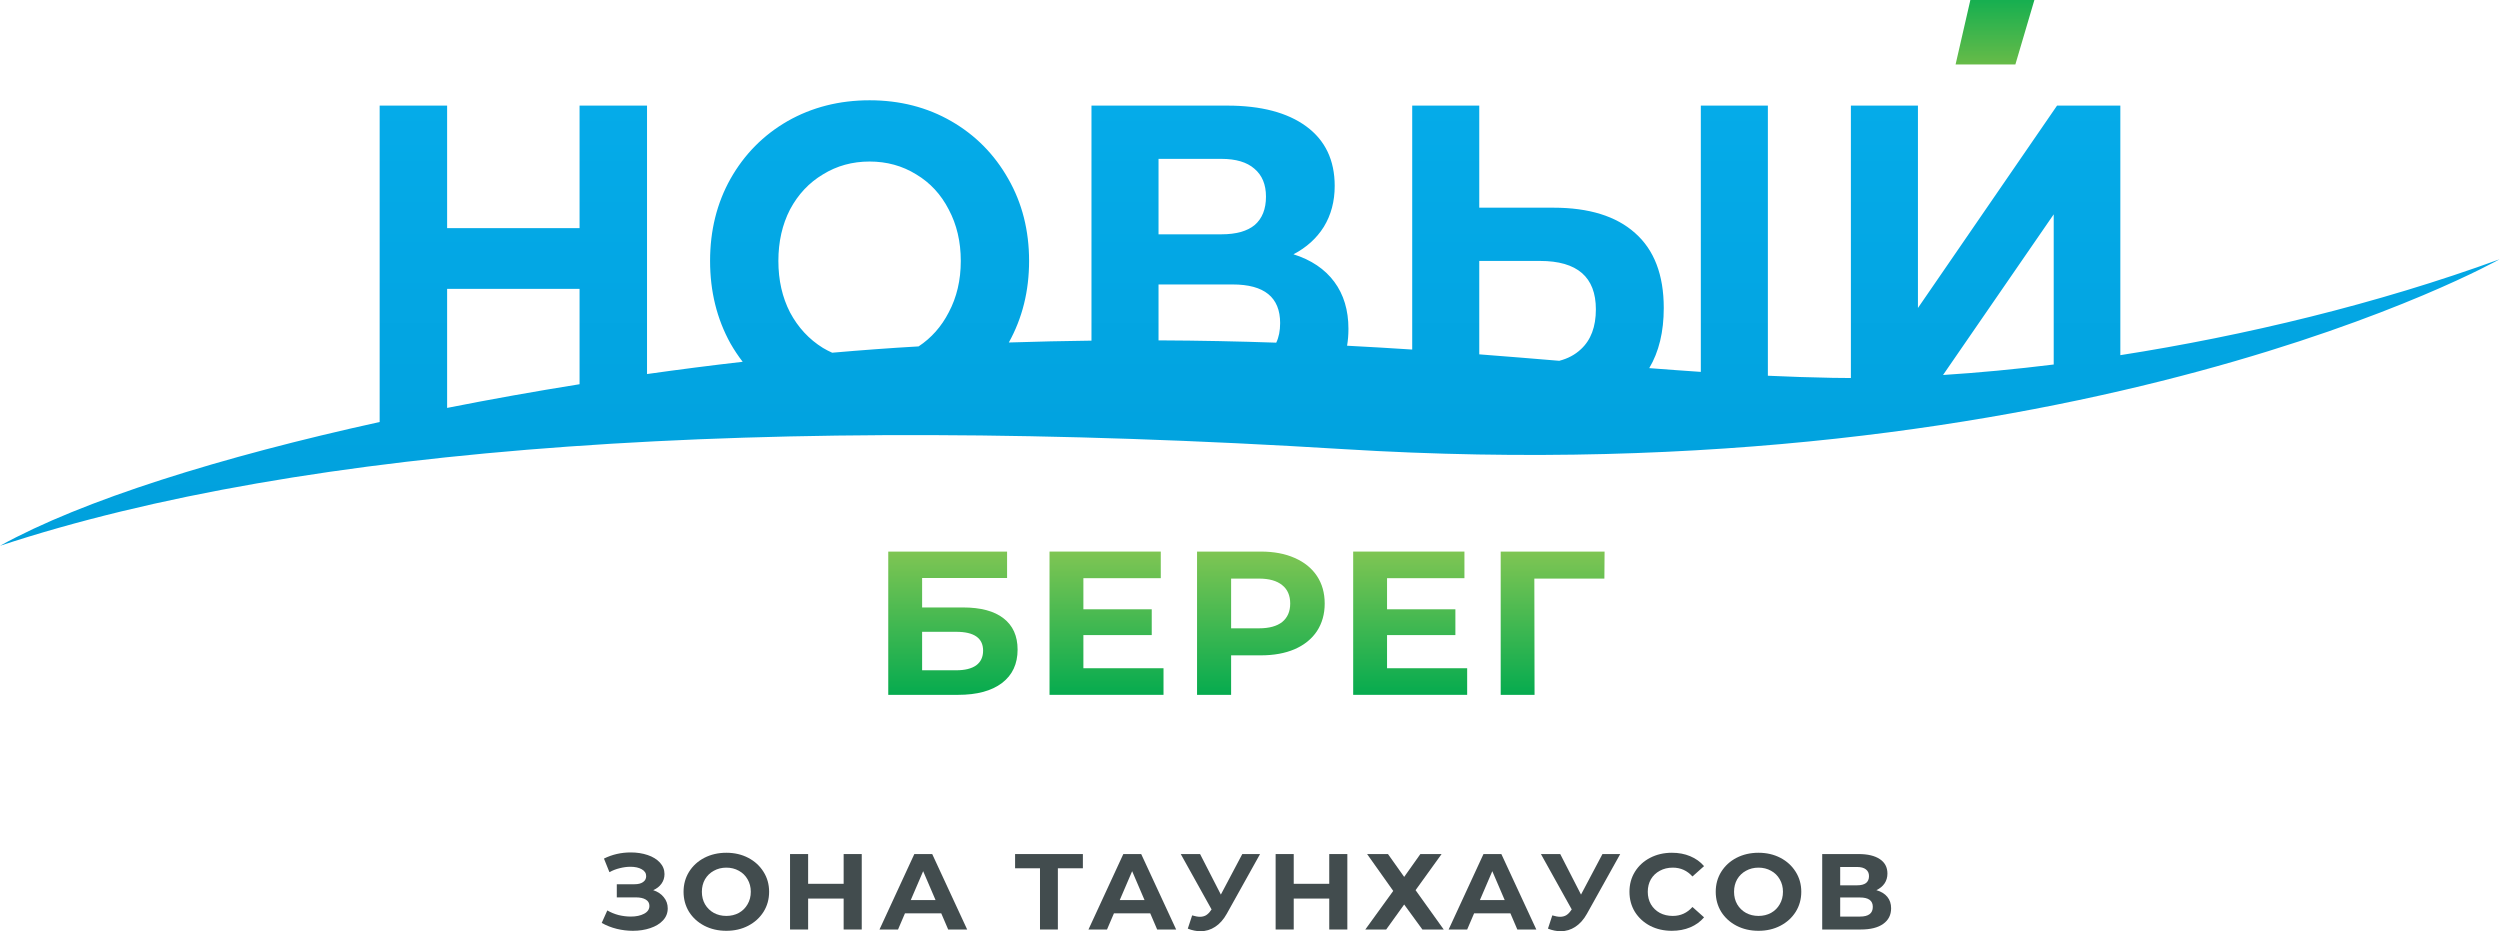 <?xml version="1.0" encoding="UTF-8"?> <svg xmlns="http://www.w3.org/2000/svg" width="349" height="130" viewBox="0 0 349 130" fill="none"> <path d="M91.188 124.267C91.822 124.477 92.316 124.808 92.669 125.26C93.033 125.701 93.215 126.218 93.215 126.81C93.215 127.452 92.997 128.009 92.56 128.48C92.124 128.952 91.531 129.313 90.783 129.564C90.045 129.814 89.234 129.94 88.35 129.94C87.602 129.94 86.853 129.85 86.105 129.669C85.367 129.488 84.665 129.212 84 128.841L84.78 127.096C85.258 127.377 85.783 127.592 86.354 127.743C86.936 127.883 87.503 127.953 88.054 127.953C88.802 127.953 89.421 127.823 89.909 127.562C90.408 127.301 90.658 126.935 90.658 126.464C90.658 126.073 90.486 125.777 90.143 125.576C89.811 125.375 89.353 125.275 88.771 125.275H86.105V123.439H88.584C89.093 123.439 89.488 123.339 89.769 123.138C90.06 122.938 90.206 122.662 90.206 122.311C90.206 121.899 89.998 121.578 89.582 121.347C89.177 121.117 88.652 121.001 88.007 121.001C87.529 121.001 87.035 121.067 86.526 121.197C86.017 121.317 85.533 121.503 85.076 121.754L84.312 119.858C85.466 119.286 86.713 119 88.054 119C88.906 119 89.691 119.12 90.408 119.361C91.126 119.602 91.697 119.953 92.124 120.415C92.55 120.876 92.763 121.413 92.763 122.025C92.763 122.526 92.623 122.973 92.342 123.364C92.061 123.755 91.677 124.056 91.188 124.267Z" fill="#424C4E"></path> <path d="M101.397 129.94C100.264 129.94 99.24 129.704 98.325 129.233C97.421 128.761 96.709 128.114 96.189 127.291C95.68 126.459 95.425 125.526 95.425 124.492C95.425 123.459 95.68 122.531 96.189 121.709C96.709 120.876 97.421 120.224 98.325 119.752C99.24 119.281 100.264 119.045 101.397 119.045C102.53 119.045 103.549 119.281 104.453 119.752C105.357 120.224 106.069 120.876 106.589 121.709C107.109 122.531 107.369 123.459 107.369 124.492C107.369 125.526 107.109 126.459 106.589 127.291C106.069 128.114 105.357 128.761 104.453 129.233C103.549 129.704 102.53 129.94 101.397 129.94ZM101.397 127.863C102.041 127.863 102.624 127.723 103.143 127.442C103.663 127.151 104.068 126.75 104.359 126.238C104.661 125.726 104.812 125.145 104.812 124.492C104.812 123.84 104.661 123.259 104.359 122.747C104.068 122.235 103.663 121.839 103.143 121.558C102.624 121.267 102.041 121.122 101.397 121.122C100.752 121.122 100.17 121.267 99.651 121.558C99.131 121.839 98.72 122.235 98.419 122.747C98.128 123.259 97.982 123.84 97.982 124.492C97.982 125.145 98.128 125.726 98.419 126.238C98.72 126.75 99.131 127.151 99.651 127.442C100.17 127.723 100.752 127.863 101.397 127.863Z" fill="#424C4E"></path> <path d="M120.299 119.226V129.759H117.773V125.44H112.815V129.759H110.289V119.226H112.815V123.379H117.773V119.226H120.299Z" fill="#424C4E"></path> <path d="M131.399 127.502H126.332L125.365 129.759H122.777L127.641 119.226H130.136L135.016 129.759H132.366L131.399 127.502ZM130.604 125.651L128.873 121.618L127.142 125.651H130.604Z" fill="#424C4E"></path> <path d="M151.17 121.212H147.678V129.759H145.183V121.212H141.706V119.226H151.17V121.212Z" fill="#424C4E"></path> <path d="M160.573 127.502H155.506L154.539 129.759H151.951L156.816 119.226H159.311L164.191 129.759H161.54L160.573 127.502ZM159.778 125.651L158.048 121.618L156.317 125.651H159.778Z" fill="#424C4E"></path> <path d="M175.904 119.226L171.257 127.562C170.81 128.365 170.27 128.972 169.636 129.383C169.012 129.794 168.331 130 167.593 130C167.021 130 166.429 129.88 165.816 129.639L166.424 127.788C166.86 127.918 167.224 127.984 167.515 127.984C167.827 127.984 168.108 127.913 168.357 127.773C168.607 127.622 168.835 127.392 169.043 127.081L169.137 126.96L164.833 119.226H167.531L170.431 124.884L173.424 119.226H175.904Z" fill="#424C4E"></path> <path d="M188.089 119.226V129.759H185.563V125.44H180.604V129.759H178.078V119.226H180.604V123.379H185.563V119.226H188.089Z" fill="#424C4E"></path> <path d="M193.762 119.226L196.023 122.416L198.284 119.226H201.247L197.614 124.267L201.543 129.759H198.565L196.023 126.268L193.513 129.759H190.597L194.495 124.372L190.847 119.226H193.762Z" fill="#424C4E"></path> <path d="M210.852 127.502H205.785L204.818 129.759H202.23L207.094 119.226H209.589L214.47 129.759H211.819L210.852 127.502ZM210.057 125.651L208.326 121.618L206.595 125.651H210.057Z" fill="#424C4E"></path> <path d="M226.182 119.226L221.536 127.562C221.089 128.365 220.548 128.972 219.914 129.383C219.291 129.794 218.61 130 217.872 130C217.3 130 216.707 129.88 216.094 129.639L216.702 127.788C217.139 127.918 217.503 127.984 217.794 127.984C218.106 127.984 218.386 127.913 218.636 127.773C218.885 127.622 219.114 127.392 219.322 127.081L219.415 126.96L215.112 119.226H217.809L220.709 124.884L223.703 119.226H226.182Z" fill="#424C4E"></path> <path d="M233.381 129.94C232.269 129.94 231.261 129.709 230.356 129.248C229.462 128.776 228.755 128.129 228.236 127.306C227.726 126.474 227.472 125.536 227.472 124.492C227.472 123.449 227.726 122.516 228.236 121.694C228.755 120.861 229.462 120.214 230.356 119.752C231.261 119.281 232.274 119.045 233.397 119.045C234.343 119.045 235.195 119.206 235.954 119.527C236.723 119.848 237.368 120.309 237.887 120.911L236.266 122.356C235.528 121.533 234.613 121.122 233.521 121.122C232.846 121.122 232.243 121.267 231.713 121.558C231.183 121.839 230.767 122.235 230.465 122.747C230.174 123.259 230.029 123.84 230.029 124.492C230.029 125.145 230.174 125.726 230.465 126.238C230.767 126.75 231.183 127.151 231.713 127.442C232.243 127.723 232.846 127.863 233.521 127.863C234.613 127.863 235.528 127.447 236.266 126.614L237.887 128.059C237.368 128.671 236.723 129.137 235.954 129.458C235.185 129.779 234.327 129.94 233.381 129.94Z" fill="#424C4E"></path> <path d="M245.487 129.94C244.354 129.94 243.331 129.704 242.416 129.233C241.511 128.761 240.799 128.114 240.28 127.291C239.77 126.459 239.516 125.526 239.516 124.492C239.516 123.459 239.77 122.531 240.28 121.709C240.799 120.876 241.511 120.224 242.416 119.752C243.331 119.281 244.354 119.045 245.487 119.045C246.62 119.045 247.639 119.281 248.544 119.752C249.448 120.224 250.16 120.876 250.68 121.709C251.199 122.531 251.459 123.459 251.459 124.492C251.459 125.526 251.199 126.459 250.68 127.291C250.16 128.114 249.448 128.761 248.544 129.233C247.639 129.704 246.62 129.94 245.487 129.94ZM245.487 127.863C246.132 127.863 246.714 127.723 247.234 127.442C247.754 127.151 248.159 126.75 248.45 126.238C248.751 125.726 248.902 125.145 248.902 124.492C248.902 123.84 248.751 123.259 248.45 122.747C248.159 122.235 247.754 121.839 247.234 121.558C246.714 121.267 246.132 121.122 245.487 121.122C244.843 121.122 244.261 121.267 243.741 121.558C243.221 121.839 242.811 122.235 242.509 122.747C242.218 123.259 242.073 123.84 242.073 124.492C242.073 125.145 242.218 125.726 242.509 126.238C242.811 126.75 243.221 127.151 243.741 127.442C244.261 127.723 244.843 127.863 245.487 127.863Z" fill="#424C4E"></path> <path d="M261.942 124.267C262.607 124.457 263.116 124.768 263.47 125.2C263.823 125.631 264 126.163 264 126.795C264 127.728 263.631 128.455 262.893 128.977C262.165 129.498 261.121 129.759 259.759 129.759H254.38V119.226H259.463C260.731 119.226 261.718 119.461 262.425 119.933C263.132 120.404 263.485 121.077 263.485 121.949C263.485 122.471 263.35 122.933 263.08 123.334C262.81 123.725 262.43 124.036 261.942 124.267ZM256.89 123.59H259.244C259.795 123.59 260.211 123.484 260.492 123.274C260.772 123.053 260.913 122.732 260.913 122.311C260.913 121.899 260.767 121.583 260.476 121.363C260.195 121.142 259.785 121.031 259.244 121.031H256.89V123.59ZM259.665 127.953C260.85 127.953 261.443 127.502 261.443 126.599C261.443 125.726 260.85 125.29 259.665 125.29H256.89V127.953H259.665Z" fill="#424C4E"></path> <path fill-rule="evenodd" clip-rule="evenodd" d="M116.172 49.239C115.731 49.043 115.301 48.82 114.882 48.57C112.944 47.372 111.413 45.72 110.289 43.614C109.204 41.507 108.661 39.112 108.661 36.427C108.661 33.742 109.204 31.347 110.289 29.241C111.413 27.134 112.944 25.503 114.882 24.346C116.82 23.148 118.991 22.55 121.394 22.55C123.797 22.55 125.968 23.148 127.906 24.346C129.843 25.503 131.355 27.134 132.44 29.241C133.564 31.347 134.126 33.742 134.126 36.427C134.126 39.112 133.564 41.507 132.44 43.614C131.418 45.598 130.017 47.18 128.237 48.358C124.296 48.585 120.264 48.88 116.172 49.239ZM140.832 47.811C142.718 44.418 143.661 40.624 143.661 36.427C143.661 32.173 142.692 28.352 140.754 24.966C138.816 21.538 136.161 18.853 132.789 16.912C129.417 14.971 125.619 14 121.394 14C117.169 14 113.351 14.971 109.94 16.912C106.568 18.853 103.913 21.538 101.975 24.966C100.076 28.352 99.127 32.173 99.127 36.427C99.127 40.681 100.076 44.522 101.975 47.95C102.492 48.853 103.06 49.705 103.678 50.505C99.251 51.013 94.788 51.586 90.325 52.217V14.743H80.907V31.843H62.418V14.743H53V58.911C30.871 63.777 11.491 69.827 0 76.192C42.426 62.216 106.747 57.727 187.51 62.697C290.787 69.052 348.933 36.198 348.933 36.198C331.843 42.434 313.301 46.876 296 49.581V14.743H287.163L267.744 42.994V14.743H258.384V52.772C257.513 52.77 256.657 52.762 255.815 52.747C252.788 52.692 249.789 52.591 246.795 52.453V14.743H237.435V51.915C235.048 51.755 232.651 51.578 230.233 51.39C231.585 49.122 232.261 46.324 232.261 42.994C232.261 38.368 230.923 34.878 228.249 32.524C225.613 30.17 221.815 28.993 216.854 28.993H206.505V14.743H197.144V48.798C194.192 48.605 191.165 48.424 188.052 48.263C188.179 47.517 188.242 46.731 188.242 45.906C188.242 43.304 187.583 41.115 186.266 39.339C184.948 37.563 183.049 36.283 180.568 35.498C182.39 34.548 183.804 33.267 184.812 31.657C185.82 30.005 186.324 28.105 186.324 25.957C186.324 22.364 185.006 19.596 182.37 17.655C179.735 15.714 176.052 14.743 171.324 14.743H152.37V47.553C148.649 47.599 144.807 47.683 140.832 47.811ZM178.164 47.836C172.95 47.656 167.489 47.541 161.731 47.515V39.711H172.08C176.498 39.711 178.707 41.507 178.707 45.101C178.707 46.165 178.526 47.077 178.164 47.836ZM217.673 50.367C214.041 50.065 210.329 49.76 206.505 49.467V36.427H214.993C220.187 36.427 222.784 38.678 222.784 43.18C222.784 45.617 222.086 47.475 220.691 48.756C219.879 49.522 218.873 50.059 217.673 50.367ZM271.248 52.349C276.163 52.036 281.342 51.549 286.698 50.885V29.922L271.248 52.349ZM62.418 56.944C68.47 55.745 74.665 54.637 80.907 53.638V40.33H62.418V56.944ZM170.51 32.71H161.731V22.178H170.51C172.525 22.178 174.056 22.632 175.103 23.541C176.188 24.45 176.731 25.75 176.731 27.444C176.731 29.179 176.207 30.5 175.161 31.409C174.114 32.276 172.564 32.71 170.51 32.71Z" fill="url(#paint0_linear_2557_499)"></path> <path d="M124 77H140.588V80.686H128.727V84.8H134.422C136.908 84.8 138.797 85.305 140.089 86.314C141.4 87.324 142.056 88.781 142.056 90.686C142.056 92.686 141.331 94.238 139.883 95.343C138.435 96.448 136.389 97 133.747 97H124V77ZM133.483 93.571C134.696 93.571 135.626 93.343 136.272 92.886C136.918 92.409 137.241 91.724 137.241 90.829C137.241 89.076 135.988 88.2 133.483 88.2H128.727V93.571H133.483Z" fill="url(#paint1_linear_2557_499)"></path> <path d="M162.426 93.286V97H146.514V77H162.045V80.714H151.241V85.057H160.782V88.657H151.241V93.286H162.426Z" fill="url(#paint2_linear_2557_499)"></path> <path d="M176.002 77C177.823 77 179.398 77.295 180.729 77.886C182.08 78.476 183.117 79.314 183.841 80.4C184.565 81.486 184.928 82.771 184.928 84.257C184.928 85.724 184.565 87.01 183.841 88.114C183.117 89.2 182.08 90.038 180.729 90.629C179.398 91.2 177.823 91.486 176.002 91.486H171.863V97H167.107V77H176.002ZM175.738 87.714C177.167 87.714 178.253 87.419 178.997 86.829C179.741 86.219 180.113 85.362 180.113 84.257C180.113 83.133 179.741 82.276 178.997 81.686C178.253 81.076 177.167 80.771 175.738 80.771H171.863V87.714H175.738Z" fill="url(#paint3_linear_2557_499)"></path> <path d="M204.816 93.286V97H188.904V77H204.435V80.714H193.631V85.057H203.172V88.657H193.631V93.286H204.816Z" fill="url(#paint4_linear_2557_499)"></path> <path d="M223.971 80.771H214.194L214.224 97H209.497V77H224L223.971 80.771Z" fill="url(#paint5_linear_2557_499)"></path> <path d="M281.346 9L284 -9.53674e-07L275.063 -1.45847e-07L273 9L281.346 9Z" fill="url(#paint6_linear_2557_499)"></path> <defs> <linearGradient id="paint0_linear_2557_499" x1="174.466" y1="14" x2="174.466" y2="76.192" gradientUnits="userSpaceOnUse"> <stop stop-color="#05ABE9"></stop> <stop offset="1" stop-color="#00A0DC"></stop> </linearGradient> <linearGradient id="paint1_linear_2557_499" x1="174" y1="77" x2="174" y2="97" gradientUnits="userSpaceOnUse"> <stop stop-color="#7FC553"></stop> <stop offset="1" stop-color="#06AB4F"></stop> </linearGradient> <linearGradient id="paint2_linear_2557_499" x1="174" y1="77" x2="174" y2="97" gradientUnits="userSpaceOnUse"> <stop stop-color="#7FC553"></stop> <stop offset="1" stop-color="#06AB4F"></stop> </linearGradient> <linearGradient id="paint3_linear_2557_499" x1="174" y1="77" x2="174" y2="97" gradientUnits="userSpaceOnUse"> <stop stop-color="#7FC553"></stop> <stop offset="1" stop-color="#06AB4F"></stop> </linearGradient> <linearGradient id="paint4_linear_2557_499" x1="174" y1="77" x2="174" y2="97" gradientUnits="userSpaceOnUse"> <stop stop-color="#7FC553"></stop> <stop offset="1" stop-color="#06AB4F"></stop> </linearGradient> <linearGradient id="paint5_linear_2557_499" x1="174" y1="77" x2="174" y2="97" gradientUnits="userSpaceOnUse"> <stop stop-color="#7FC553"></stop> <stop offset="1" stop-color="#06AB4F"></stop> </linearGradient> <linearGradient id="paint6_linear_2557_499" x1="278.5" y1="9" x2="278.5" y2="-4.5655e-07" gradientUnits="userSpaceOnUse"> <stop stop-color="#67BB48"></stop> <stop offset="1" stop-color="#16AF50"></stop> </linearGradient> </defs> </svg> 